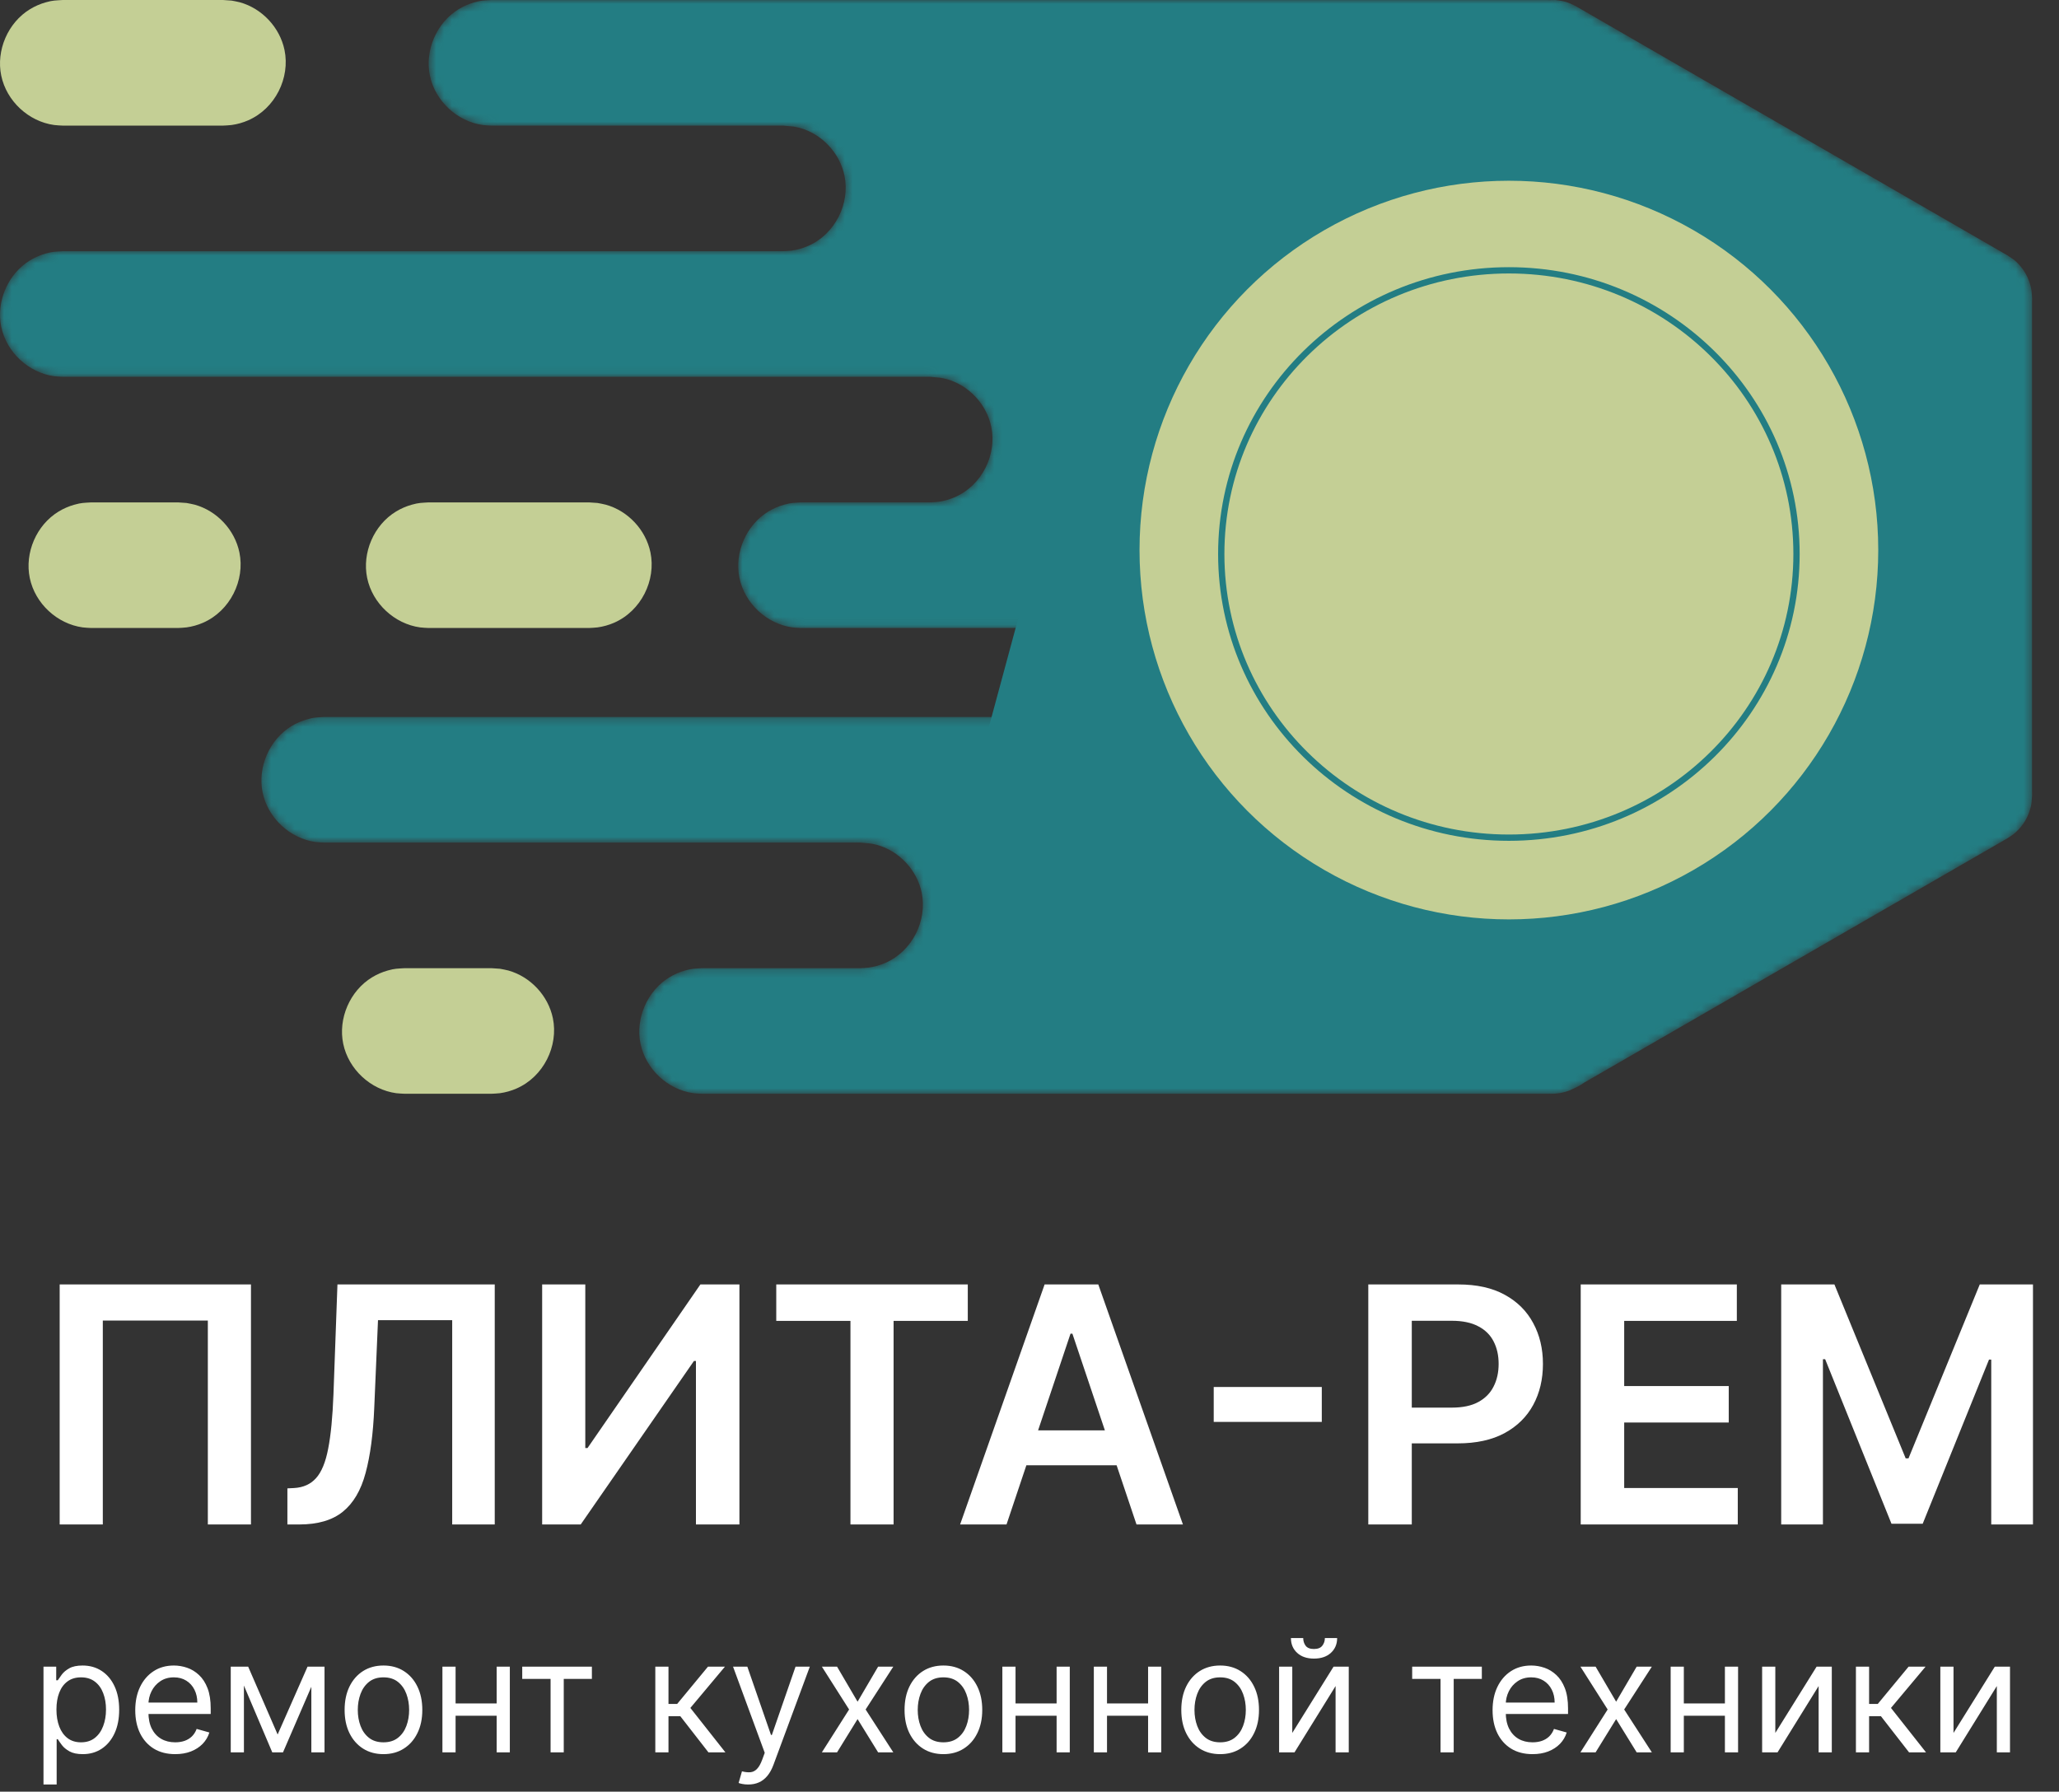 <?xml version="1.0" encoding="UTF-8"?> <svg xmlns="http://www.w3.org/2000/svg" width="262" height="228" viewBox="0 0 262 228" fill="none"><rect x="0" y="0" width="262" height="228" fill="#333333" stroke="none"/> <path d="M53.456 79.841C53.817 79.891 54.183 79.891 54.545 79.916H74.944C75.307 79.891 75.672 79.891 76.032 79.841C76.755 79.741 77.46 79.544 78.128 79.255C81.601 77.745 83.501 73.827 82.768 70.299C82.167 67.404 79.899 65.013 77.1 64.229C76.751 64.131 76.388 64.081 76.032 64.007C75.669 63.983 75.307 63.957 74.944 63.932H54.545C53.58 63.999 53.325 63.967 52.388 64.229C51.687 64.425 51.015 64.717 50.392 65.096C47.561 66.817 46.056 70.351 46.72 73.549C47.399 76.816 50.219 79.396 53.456 79.841Z" fill="#C4CF95"></path> <path d="M6.892 15.908C7.252 15.959 7.617 15.959 7.98 15.984H28.379C28.741 15.959 29.107 15.959 29.468 15.908C30.189 15.809 30.895 15.612 31.563 15.321C35.037 13.813 36.936 9.895 36.204 6.367C35.603 3.472 33.333 1.08 30.536 0.296C30.185 0.199 29.823 0.148 29.468 0.075C29.105 0.049 28.741 0.025 28.379 2.53668e-05H7.98C7.016 0.067 6.761 0.033 5.823 0.296C5.121 0.493 4.451 0.785 3.827 1.164C0.997 2.885 -0.509 6.419 0.156 9.617C0.833 12.884 3.653 15.464 6.892 15.908Z" fill="#C4CF95"></path> <path d="M24.796 64.229C24.447 64.131 24.084 64.081 23.728 64.007C23.365 63.983 23.003 63.957 22.64 63.932H11.612C10.648 63.999 10.393 63.967 9.456 64.229C8.753 64.425 8.081 64.717 7.46 65.096C4.628 66.817 3.123 70.351 3.788 73.549C4.465 76.816 7.285 79.396 10.523 79.841C10.884 79.891 11.249 79.891 11.612 79.916H22.64C23.003 79.891 23.368 79.891 23.728 79.841C24.451 79.741 25.156 79.544 25.824 79.255C29.297 77.745 31.197 73.827 30.464 70.299C29.863 67.404 27.595 65.013 24.796 64.229Z" fill="#C4CF95"></path> <path d="M64.683 123.503C64.332 123.405 63.969 123.355 63.615 123.281C63.251 123.256 62.888 123.232 62.525 123.207H51.497C50.533 123.272 50.279 123.24 49.341 123.503C48.64 123.7 47.968 123.991 47.345 124.371C44.515 126.092 43.008 129.625 43.673 132.824C44.352 136.091 47.172 138.671 50.409 139.116C50.769 139.165 51.135 139.165 51.497 139.189H62.525C62.888 139.165 63.253 139.165 63.615 139.116C64.336 139.016 65.041 138.819 65.709 138.528C69.184 137.019 71.083 133.1 70.351 129.572C69.749 126.679 67.48 124.287 64.683 123.503Z" fill="#C4CF95"></path> <mask id="mask0_10_78" style="mask-type:luminance" maskUnits="userSpaceOnUse" x="0" y="0" width="259" height="140"> <path d="M246.104 96.016C246.104 97.043 245.556 97.989 244.668 98.503L207.993 119.677C206.079 120.783 203.685 119.401 203.685 117.191V74.843C203.685 73.817 204.235 72.869 205.123 72.356L215 66.653C215.005 73.999 215.015 84.463 215.02 89.708C215.023 91.165 216.596 92.073 217.863 91.352L233.257 82.584C234.209 82.041 234.796 81.032 234.796 79.937V55.224L241.796 51.181C243.711 50.077 246.104 51.459 246.104 53.668V96.016ZM195.355 61.179L156.86 38.953C156.051 38.485 156.051 37.316 156.86 36.848L164.224 32.597C165.536 31.84 167.152 31.84 168.464 32.597L207.143 54.928C207.861 55.344 207.861 56.381 207.143 56.796L199.553 61.179C198.255 61.928 196.653 61.928 195.355 61.179ZM199.573 14.636L238.252 36.967C238.972 37.381 238.972 38.42 238.252 38.835L230.664 43.217C229.364 43.967 227.764 43.967 226.464 43.217L187.971 20.992C187.16 20.524 187.16 19.355 187.971 18.887L195.333 14.636C196.645 13.877 198.263 13.877 199.573 14.636ZM258.559 37.757C258.557 37.692 258.553 37.627 258.548 37.563C258.539 37.365 258.528 37.167 258.499 36.972C258.312 35.74 257.751 34.575 256.905 33.661C256.467 33.191 256.244 33.033 255.851 32.771C255.759 32.707 255.665 32.643 255.569 32.583C255.531 32.557 255.492 32.531 255.452 32.504L200.571 0.817C200.291 0.683 200.02 0.527 199.732 0.413C198.957 0.109 198.736 0.123 197.92 9.78146e-05C197.64 9.78146e-05 197.36 0.003 197.081 0.015C197.011 0.011 196.94 0.005 196.868 9.78146e-05H62.524C61.56 0.067 61.305 0.033 60.369 0.296C59.667 0.493 58.995 0.785 58.372 1.164C55.543 2.885 54.036 6.419 54.7 9.617C55.379 12.884 58.199 15.464 61.436 15.908C61.796 15.959 62.161 15.959 62.524 15.984H99.641C100.009 16.017 100.605 16.072 100.973 16.107C101.247 16.157 101.52 16.205 101.788 16.28C104.585 17.064 106.853 19.455 107.456 22.348C108.189 25.877 106.289 29.796 102.815 31.305C102.147 31.596 101.441 31.792 100.719 31.892C100.359 31.941 99.993 31.941 99.631 31.967H7.98C7.016 32.032 6.761 32 5.823 32.263C5.121 32.459 4.451 32.751 3.827 33.129C0.997 34.851 -0.509 38.385 0.156 41.584C0.833 44.849 3.653 47.429 6.892 47.875C7.252 47.925 7.617 47.925 7.98 47.949H118.323C118.689 47.984 119.285 48.04 119.653 48.073C119.927 48.124 120.2 48.171 120.468 48.245C123.267 49.029 125.535 51.421 126.136 54.315C126.869 57.844 124.969 61.763 121.495 63.271C120.827 63.561 120.123 63.759 119.4 63.859C119.04 63.908 118.675 63.908 118.312 63.932H101.919C100.955 63.999 100.7 63.967 99.763 64.229C99.06 64.425 98.388 64.717 97.767 65.096C94.935 66.817 93.429 70.351 94.093 73.549C94.772 76.816 97.592 79.396 100.829 79.841C101.191 79.891 101.555 79.891 101.919 79.916H142.371C145.924 79.916 148.805 77.035 148.805 73.481V50.791C148.805 49.86 149.813 49.277 150.62 49.743L178.935 66.091C186.537 70.481 191.223 78.595 191.223 87.373V101.675C191.223 110.781 181.364 116.472 173.477 111.919L150.233 98.469C149.44 98.011 148.857 97.245 148.675 96.347C148.073 93.421 145.48 91.24 142.371 91.24H41.243C40.279 91.307 40.024 91.273 39.088 91.537C38.385 91.733 37.713 92.025 37.091 92.404C34.261 94.125 32.755 97.659 33.419 100.857C34.099 104.124 36.917 106.704 40.156 107.149C40.516 107.199 40.88 107.199 41.243 107.224H109.465C109.833 107.257 110.429 107.313 110.797 107.347C111.071 107.399 111.344 107.445 111.612 107.52C114.409 108.304 116.679 110.695 117.28 113.589C118.013 117.117 116.113 121.036 112.639 122.545C111.971 122.836 111.265 123.033 110.544 123.132C110.184 123.181 109.819 123.181 109.456 123.207H89.327C88.363 123.272 88.108 123.24 87.171 123.503C86.469 123.7 85.797 123.991 85.175 124.371C82.344 126.092 80.839 129.625 81.503 132.824C82.181 136.091 85.001 138.671 88.239 139.116C88.6 139.165 88.964 139.165 89.327 139.189H197.06C197.101 139.187 197.144 139.184 197.185 139.183C197.281 139.187 197.377 139.189 197.472 139.189C197.623 139.191 197.771 139.184 197.92 139.173C198.085 139.161 198.248 139.141 198.411 139.116C198.861 139.045 199.305 138.928 199.732 138.76C199.885 138.7 200.035 138.627 200.183 138.552C200.201 138.543 200.223 138.537 200.243 138.528C200.724 138.319 201.173 138.061 201.591 137.767L255.452 106.671C255.708 106.495 255.979 106.339 256.221 106.145C257.195 105.369 257.924 104.3 258.292 103.109C258.536 102.315 258.507 102.096 258.568 101.272V37.901C258.565 37.853 258.563 37.805 258.559 37.757Z" fill="white"></path> </mask> <g mask="url(#mask0_10_78)"> <path d="M246.104 96.016C246.104 97.043 245.556 97.989 244.668 98.503L207.993 119.677C206.079 120.783 203.685 119.401 203.685 117.191V74.843C203.685 73.817 204.235 72.869 205.123 72.356L215 66.653C215.005 73.999 215.015 84.463 215.02 89.708C215.023 91.165 216.596 92.073 217.863 91.352L233.257 82.584C234.209 82.041 234.796 81.032 234.796 79.937V55.224L241.796 51.181C243.711 50.077 246.104 51.459 246.104 53.668V96.016ZM195.355 61.179L156.86 38.953C156.051 38.485 156.051 37.316 156.86 36.848L164.224 32.597C165.536 31.84 167.152 31.84 168.464 32.597L207.143 54.928C207.861 55.344 207.861 56.381 207.143 56.796L199.553 61.179C198.255 61.928 196.653 61.928 195.355 61.179ZM199.573 14.636L238.252 36.967C238.972 37.381 238.972 38.42 238.252 38.835L230.664 43.217C229.364 43.967 227.764 43.967 226.464 43.217L187.971 20.992C187.16 20.524 187.16 19.355 187.971 18.887L195.333 14.636C196.645 13.877 198.263 13.877 199.573 14.636ZM258.559 37.757C258.557 37.692 258.553 37.627 258.548 37.563C258.539 37.365 258.528 37.167 258.499 36.972C258.312 35.74 257.751 34.575 256.905 33.661C256.467 33.191 256.244 33.033 255.851 32.771C255.759 32.707 255.665 32.643 255.569 32.583C255.531 32.557 255.492 32.531 255.452 32.504L200.571 0.817C200.291 0.683 200.02 0.527 199.732 0.413C198.957 0.109 198.736 0.123 197.92 9.15527e-05C197.64 9.15527e-05 197.36 0.003 197.081 0.015C197.011 0.011 196.94 0.005 196.868 9.15527e-05H62.524C61.56 0.067 61.305 0.033 60.369 0.296C59.667 0.493 58.995 0.785 58.372 1.164C55.543 2.885 54.036 6.419 54.7 9.617C55.379 12.884 58.199 15.464 61.436 15.908C61.796 15.959 62.161 15.959 62.524 15.984H99.641C100.009 16.017 100.605 16.072 100.973 16.107C101.247 16.157 101.52 16.205 101.788 16.28C104.585 17.064 106.853 19.455 107.456 22.348C108.189 25.877 106.289 29.796 102.815 31.305C102.147 31.596 101.441 31.792 100.719 31.892C100.359 31.941 99.993 31.941 99.631 31.967H7.98C7.016 32.032 6.761 32 5.823 32.263C5.121 32.459 4.451 32.751 3.827 33.129C0.997 34.851 -0.509 38.385 0.156 41.584C0.833 44.849 3.653 47.429 6.892 47.875C7.252 47.925 7.617 47.925 7.98 47.949H118.323C118.689 47.984 119.285 48.04 119.653 48.073C119.927 48.124 120.2 48.171 120.468 48.245C123.267 49.029 125.535 51.421 126.136 54.315C126.869 57.844 124.969 61.763 121.495 63.271C120.827 63.561 120.123 63.759 119.4 63.859C119.04 63.908 118.675 63.908 118.312 63.932H101.919C100.955 63.999 100.7 63.967 99.763 64.229C99.06 64.425 98.388 64.717 97.767 65.096C94.935 66.817 93.429 70.351 94.093 73.549C94.772 76.816 97.592 79.396 100.829 79.841C101.191 79.891 101.555 79.891 101.919 79.916H142.371C145.924 79.916 148.805 77.035 148.805 73.481V50.791C148.805 49.86 149.813 49.277 150.62 49.743L178.935 66.091C186.537 70.481 191.223 78.595 191.223 87.373V101.675C191.223 110.781 181.364 116.472 173.477 111.919L150.233 98.469C149.44 98.011 148.857 97.245 148.675 96.347C148.073 93.421 145.48 91.24 142.371 91.24H41.243C40.279 91.307 40.024 91.273 39.088 91.537C38.385 91.733 37.713 92.025 37.091 92.404C34.261 94.125 32.755 97.659 33.419 100.857C34.099 104.124 36.917 106.704 40.156 107.149C40.516 107.199 40.88 107.199 41.243 107.224H109.465C109.833 107.257 110.429 107.313 110.797 107.347C111.071 107.399 111.344 107.445 111.612 107.52C114.409 108.304 116.679 110.695 117.28 113.589C118.013 117.117 116.113 121.036 112.639 122.545C111.971 122.836 111.265 123.033 110.544 123.132C110.184 123.181 109.819 123.181 109.456 123.207H89.327C88.363 123.272 88.108 123.24 87.171 123.503C86.469 123.7 85.797 123.991 85.175 124.371C82.344 126.092 80.839 129.625 81.503 132.824C82.181 136.091 85.001 138.671 88.239 139.116C88.6 139.165 88.964 139.165 89.327 139.189H197.06C197.101 139.187 197.144 139.184 197.185 139.183C197.281 139.187 197.377 139.189 197.472 139.189C197.623 139.191 197.771 139.184 197.92 139.173C198.085 139.161 198.248 139.141 198.411 139.116C198.861 139.045 199.305 138.928 199.732 138.76C199.885 138.7 200.035 138.627 200.183 138.552C200.201 138.543 200.223 138.537 200.243 138.528C200.724 138.319 201.173 138.061 201.591 137.767L255.452 106.671C255.708 106.495 255.979 106.339 256.221 106.145C257.195 105.369 257.924 104.3 258.292 103.109C258.536 102.315 258.507 102.096 258.568 101.272V37.901C258.565 37.853 258.563 37.805 258.559 37.757Z" fill="url(#paint0_linear_10_78)"></path> </g> <path d="M147.656 11.763H199.156L251.156 32.763V101.763L220.656 122.763H117.656L147.656 11.763Z" fill="#237D83"></path> <circle cx="192" cy="70" r="47" fill="#C4CF95"></circle> <path d="M228.6 70.5C228.6 90.432 212.219 106.6 192 106.6C171.781 106.6 155.4 90.432 155.4 70.5C155.4 50.568 171.781 34.4 192 34.4C212.219 34.4 228.6 50.568 228.6 70.5Z" stroke="#237D83" stroke-width="0.8"></path> <path d="M31.935 163.455V194H26.447V168.048H13.083V194H7.594V163.455H31.935ZM36.57 194V189.406L37.435 189.362C38.608 189.292 39.538 188.869 40.224 188.094C40.92 187.318 41.432 186.07 41.761 184.35C42.099 182.63 42.322 180.323 42.432 177.43L42.939 163.455H62.954V194H57.54V168.004H48.099L47.622 179.145C47.483 182.486 47.115 185.255 46.518 187.452C45.932 189.65 44.967 191.29 43.625 192.374C42.292 193.458 40.438 194 38.062 194H36.57ZM68.987 163.455H74.476V184.276H74.759L89.122 163.455H94.089V194H88.556V173.194H88.302L73.894 194H68.987V163.455ZM98.776 168.093V163.455H123.147V168.093H113.706V194H108.217V168.093H98.776ZM128.076 194H122.17L132.923 163.455H139.754L150.523 194H144.616L136.458 169.719H136.219L128.076 194ZM128.27 182.023H144.378V186.468H128.27V182.023ZM168.193 176.505V180.95H154.442V176.505H168.193ZM174.11 194V163.455H185.565C187.912 163.455 189.88 163.892 191.471 164.767C193.072 165.642 194.28 166.845 195.096 168.376C195.921 169.898 196.333 171.628 196.333 173.567C196.333 175.526 195.921 177.266 195.096 178.787C194.27 180.308 193.052 181.506 191.441 182.381C189.831 183.246 187.847 183.679 185.49 183.679H177.899V179.13H184.745C186.117 179.13 187.24 178.891 188.115 178.414C188.99 177.937 189.637 177.281 190.054 176.445C190.482 175.61 190.696 174.651 190.696 173.567C190.696 172.483 190.482 171.528 190.054 170.703C189.637 169.878 188.985 169.237 188.1 168.779C187.225 168.312 186.097 168.078 184.715 168.078H179.644V194H174.11ZM201.14 194V163.455H221.006V168.093H206.673V176.386H219.977V181.024H206.673V189.362H221.126V194H201.14ZM226.651 163.455H233.423L242.491 185.588H242.849L251.917 163.455H258.688V194H253.379V173.015H253.095L244.654 193.911H240.686L232.244 172.97H231.961V194H226.651V163.455Z" fill="white"></path> <path d="M5.534 227.091V212.091H7.153V213.824H7.352C7.475 213.634 7.646 213.393 7.864 213.099C8.086 212.801 8.403 212.536 8.815 212.304C9.232 212.067 9.795 211.949 10.506 211.949C11.424 211.949 12.234 212.179 12.935 212.638C13.635 213.097 14.182 213.748 14.575 214.591C14.968 215.434 15.165 216.428 15.165 217.574C15.165 218.729 14.968 219.731 14.575 220.578C14.182 221.421 13.638 222.074 12.942 222.538C12.246 222.998 11.443 223.227 10.534 223.227C9.833 223.227 9.272 223.111 8.851 222.879C8.429 222.643 8.105 222.375 7.878 222.077C7.651 221.774 7.475 221.523 7.352 221.324H7.21V227.091H5.534ZM7.182 217.545C7.182 218.369 7.303 219.096 7.544 219.726C7.786 220.351 8.138 220.841 8.602 221.196C9.066 221.546 9.634 221.722 10.307 221.722C11.008 221.722 11.592 221.537 12.061 221.168C12.535 220.794 12.89 220.292 13.126 219.662C13.368 219.027 13.489 218.322 13.489 217.545C13.489 216.778 13.37 216.087 13.133 215.472C12.902 214.851 12.549 214.361 12.075 214.001C11.607 213.637 11.017 213.455 10.307 213.455C9.625 213.455 9.052 213.627 8.588 213.973C8.124 214.314 7.774 214.792 7.537 215.408C7.3 216.018 7.182 216.731 7.182 217.545ZM22.296 223.227C21.244 223.227 20.338 222.995 19.575 222.531C18.818 222.062 18.233 221.409 17.821 220.571C17.414 219.728 17.21 218.748 17.21 217.631C17.21 216.513 17.414 215.528 17.821 214.676C18.233 213.819 18.806 213.152 19.54 212.673C20.278 212.19 21.14 211.949 22.125 211.949C22.693 211.949 23.254 212.044 23.808 212.233C24.362 212.422 24.866 212.73 25.321 213.156C25.776 213.578 26.138 214.136 26.408 214.832C26.678 215.528 26.812 216.385 26.812 217.403V218.114H18.403V216.665H25.108C25.108 216.049 24.985 215.5 24.739 215.017C24.497 214.534 24.151 214.153 23.702 213.874C23.257 213.594 22.731 213.455 22.125 213.455C21.457 213.455 20.88 213.62 20.392 213.952C19.909 214.278 19.537 214.705 19.277 215.23C19.017 215.756 18.886 216.319 18.886 216.92V217.886C18.886 218.71 19.028 219.409 19.312 219.982C19.601 220.55 20.001 220.983 20.513 221.281C21.024 221.575 21.618 221.722 22.296 221.722C22.736 221.722 23.134 221.66 23.489 221.537C23.849 221.409 24.159 221.22 24.419 220.969C24.68 220.713 24.881 220.396 25.023 220.017L26.642 220.472C26.472 221.021 26.185 221.504 25.783 221.92C25.38 222.332 24.883 222.654 24.291 222.886C23.699 223.114 23.034 223.227 22.296 223.227ZM35.328 220.727L39.135 212.091H40.726L36.01 223H34.646L30.016 212.091H31.578L35.328 220.727ZM31.038 212.091V223H29.362V212.091H31.038ZM39.618 223V212.091H41.294V223H39.618ZM48.794 223.227C47.809 223.227 46.945 222.993 46.202 222.524C45.463 222.055 44.885 221.4 44.469 220.557C44.057 219.714 43.851 218.729 43.851 217.602C43.851 216.466 44.057 215.474 44.469 214.626C44.885 213.779 45.463 213.121 46.202 212.652C46.945 212.183 47.809 211.949 48.794 211.949C49.779 211.949 50.641 212.183 51.379 212.652C52.123 213.121 52.7 213.779 53.112 214.626C53.529 215.474 53.737 216.466 53.737 217.602C53.737 218.729 53.529 219.714 53.112 220.557C52.7 221.4 52.123 222.055 51.379 222.524C50.641 222.993 49.779 223.227 48.794 223.227ZM48.794 221.722C49.542 221.722 50.158 221.53 50.641 221.146C51.124 220.763 51.481 220.259 51.713 219.634C51.945 219.009 52.061 218.331 52.061 217.602C52.061 216.873 51.945 216.194 51.713 215.564C51.481 214.934 51.124 214.425 50.641 214.037C50.158 213.649 49.542 213.455 48.794 213.455C48.046 213.455 47.43 213.649 46.947 214.037C46.465 214.425 46.107 214.934 45.875 215.564C45.643 216.194 45.527 216.873 45.527 217.602C45.527 218.331 45.643 219.009 45.875 219.634C46.107 220.259 46.465 220.763 46.947 221.146C47.43 221.53 48.046 221.722 48.794 221.722ZM63.597 216.778V218.341H57.574V216.778H63.597ZM57.972 212.091V223H56.296V212.091H57.972ZM64.875 212.091V223H63.199V212.091H64.875ZM66.452 213.653V212.091H75.316V213.653H71.736V223H70.06V213.653H66.452ZM83.386 223V212.091H85.062V216.835H86.17L90.09 212.091H92.249L87.846 217.347L92.306 223H90.147L86.567 218.398H85.062V223H83.386ZM95.207 227.091C94.923 227.091 94.67 227.067 94.447 227.02C94.225 226.977 94.071 226.935 93.986 226.892L94.412 225.415C94.819 225.519 95.179 225.557 95.492 225.528C95.804 225.5 96.081 225.36 96.322 225.109C96.569 224.863 96.794 224.463 96.997 223.909L97.31 223.057L93.276 212.091H95.094L98.105 220.784H98.219L101.23 212.091H103.048L98.418 224.591C98.209 225.154 97.951 225.621 97.644 225.99C97.336 226.364 96.978 226.641 96.571 226.821C96.169 227.001 95.714 227.091 95.207 227.091ZM106.511 212.091L109.124 216.551L111.738 212.091H113.67L110.147 217.545L113.67 223H111.738L109.124 218.767L106.511 223H104.579L108.045 217.545L104.579 212.091H106.511ZM120.044 223.227C119.059 223.227 118.195 222.993 117.452 222.524C116.713 222.055 116.135 221.4 115.719 220.557C115.307 219.714 115.101 218.729 115.101 217.602C115.101 216.466 115.307 215.474 115.719 214.626C116.135 213.779 116.713 213.121 117.452 212.652C118.195 212.183 119.059 211.949 120.044 211.949C121.029 211.949 121.891 212.183 122.629 212.652C123.373 213.121 123.95 213.779 124.362 214.626C124.779 215.474 124.987 216.466 124.987 217.602C124.987 218.729 124.779 219.714 124.362 220.557C123.95 221.4 123.373 222.055 122.629 222.524C121.891 222.993 121.029 223.227 120.044 223.227ZM120.044 221.722C120.792 221.722 121.408 221.53 121.891 221.146C122.374 220.763 122.731 220.259 122.963 219.634C123.195 219.009 123.311 218.331 123.311 217.602C123.311 216.873 123.195 216.194 122.963 215.564C122.731 214.934 122.374 214.425 121.891 214.037C121.408 213.649 120.792 213.455 120.044 213.455C119.296 213.455 118.68 213.649 118.197 214.037C117.714 214.425 117.357 214.934 117.125 215.564C116.893 216.194 116.777 216.873 116.777 217.602C116.777 218.331 116.893 219.009 117.125 219.634C117.357 220.259 117.714 220.763 118.197 221.146C118.68 221.53 119.296 221.722 120.044 221.722ZM134.847 216.778V218.341H128.824V216.778H134.847ZM129.222 212.091V223H127.546V212.091H129.222ZM136.125 212.091V223H134.449V212.091H136.125ZM146.488 216.778V218.341H140.465V216.778H146.488ZM140.863 212.091V223H139.186V212.091H140.863ZM147.766 212.091V223H146.09V212.091H147.766ZM155.259 223.227C154.274 223.227 153.41 222.993 152.667 222.524C151.928 222.055 151.35 221.4 150.934 220.557C150.522 219.714 150.316 218.729 150.316 217.602C150.316 216.466 150.522 215.474 150.934 214.626C151.35 213.779 151.928 213.121 152.667 212.652C153.41 212.183 154.274 211.949 155.259 211.949C156.244 211.949 157.105 212.183 157.844 212.652C158.587 213.121 159.165 213.779 159.577 214.626C159.994 215.474 160.202 216.466 160.202 217.602C160.202 218.729 159.994 219.714 159.577 220.557C159.165 221.4 158.587 222.055 157.844 222.524C157.105 222.993 156.244 223.227 155.259 223.227ZM155.259 221.722C156.007 221.722 156.623 221.53 157.105 221.146C157.588 220.763 157.946 220.259 158.178 219.634C158.41 219.009 158.526 218.331 158.526 217.602C158.526 216.873 158.41 216.194 158.178 215.564C157.946 214.934 157.588 214.425 157.105 214.037C156.623 213.649 156.007 213.455 155.259 213.455C154.511 213.455 153.895 213.649 153.412 214.037C152.929 214.425 152.572 214.934 152.34 215.564C152.108 216.194 151.992 216.873 151.992 217.602C151.992 218.331 152.108 219.009 152.34 219.634C152.572 220.259 152.929 220.763 153.412 221.146C153.895 221.53 154.511 221.722 155.259 221.722ZM164.437 220.528L169.692 212.091H171.624V223H169.948V214.562L164.721 223H162.761V212.091H164.437V220.528ZM168.585 208.455H170.147C170.147 209.222 169.882 209.849 169.352 210.337C168.821 210.824 168.102 211.068 167.192 211.068C166.298 211.068 165.585 210.824 165.055 210.337C164.529 209.849 164.266 209.222 164.266 208.455H165.829C165.829 208.824 165.931 209.148 166.134 209.428C166.343 209.707 166.695 209.847 167.192 209.847C167.69 209.847 168.045 209.707 168.258 209.428C168.476 209.148 168.585 208.824 168.585 208.455ZM179.694 213.653V212.091H188.558V213.653H184.978V223H183.302V213.653H179.694ZM195.01 223.227C193.959 223.227 193.052 222.995 192.29 222.531C191.533 222.062 190.948 221.409 190.536 220.571C190.129 219.728 189.925 218.748 189.925 217.631C189.925 216.513 190.129 215.528 190.536 214.676C190.948 213.819 191.521 213.152 192.255 212.673C192.993 212.19 193.855 211.949 194.84 211.949C195.408 211.949 195.969 212.044 196.523 212.233C197.077 212.422 197.581 212.73 198.036 213.156C198.49 213.578 198.853 214.136 199.123 214.832C199.392 215.528 199.527 216.385 199.527 217.403V218.114H191.118V216.665H197.823C197.823 216.049 197.7 215.5 197.453 215.017C197.212 214.534 196.866 214.153 196.417 213.874C195.971 213.594 195.446 213.455 194.84 213.455C194.172 213.455 193.595 213.62 193.107 213.952C192.624 214.278 192.252 214.705 191.992 215.23C191.731 215.756 191.601 216.319 191.601 216.92V217.886C191.601 218.71 191.743 219.409 192.027 219.982C192.316 220.55 192.716 220.983 193.228 221.281C193.739 221.575 194.333 221.722 195.01 221.722C195.451 221.722 195.848 221.66 196.203 221.537C196.563 221.409 196.873 221.22 197.134 220.969C197.394 220.713 197.596 220.396 197.738 220.017L199.357 220.472C199.186 221.021 198.9 221.504 198.498 221.92C198.095 222.332 197.598 222.654 197.006 222.886C196.414 223.114 195.749 223.227 195.01 223.227ZM203.034 212.091L205.648 216.551L208.261 212.091H210.193L206.67 217.545L210.193 223H208.261L205.648 218.767L203.034 223H201.102L204.568 217.545L201.102 212.091H203.034ZM219.886 216.778V218.341H213.863V216.778H219.886ZM214.261 212.091V223H212.585V212.091H214.261ZM221.164 212.091V223H219.488V212.091H221.164ZM225.902 220.528L231.157 212.091H233.089V223H231.413V214.562L226.186 223H224.225V212.091H225.902V220.528ZM236.159 223V212.091H237.835V216.835H238.943L242.864 212.091H245.023L240.619 217.347L245.08 223H242.92L239.341 218.398H237.835V223H236.159ZM248.577 220.528L253.833 212.091H255.765V223H254.089V214.562L248.862 223H246.901V212.091H248.577V220.528Z" fill="white"></path> <defs> <linearGradient id="paint0_linear_10_78" x1="41.697" y1="69.595" x2="219.12" y2="69.595" gradientUnits="userSpaceOnUse"> <stop stop-color="#237D83"></stop> </linearGradient> </defs> </svg> 